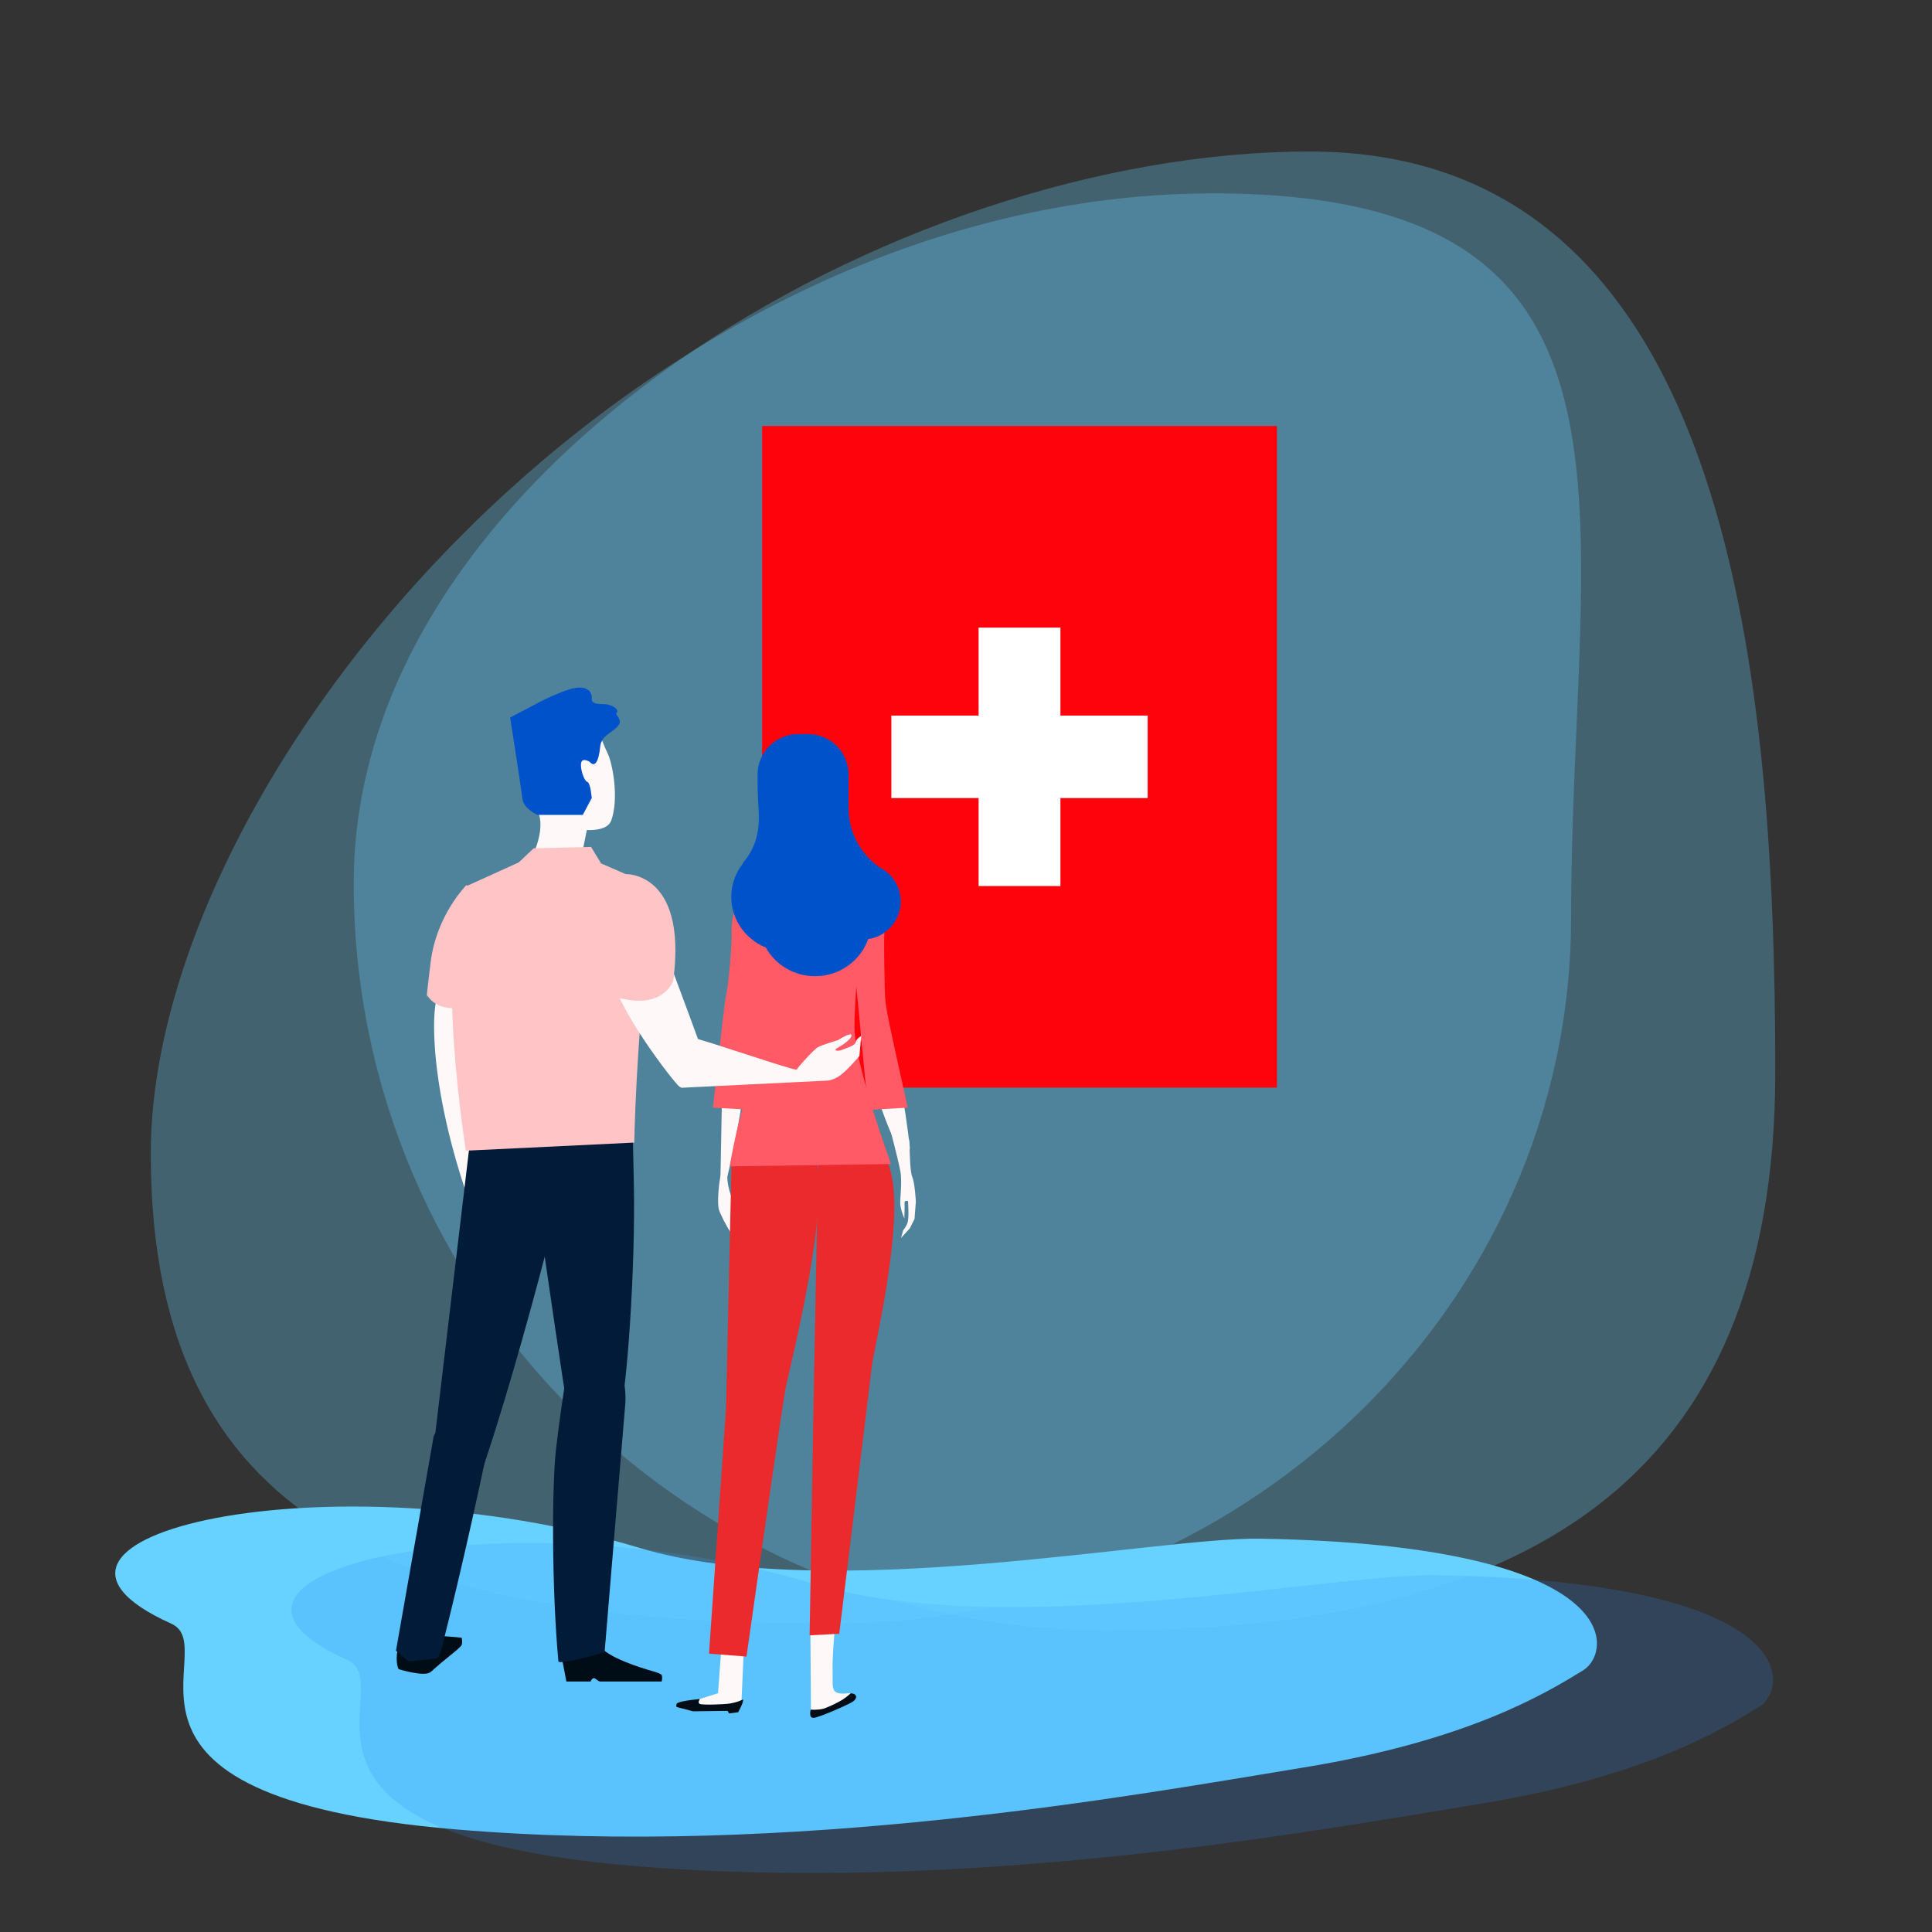 <?xml version="1.0" encoding="utf-8"?>
<!-- Generator: Adobe Illustrator 23.1.0, SVG Export Plug-In . SVG Version: 6.00 Build 0)  -->
<svg version="1.1" xmlns="http://www.w3.org/2000/svg" xmlns:xlink="http://www.w3.org/1999/xlink" x="0px" y="0px"
	 viewBox="0 0 500 500" style="enable-background:new 0 0 500 500;" xml:space="preserve">
<rect x="0" y="0" width="500" height="500" fill="#333333" stroke="none"/>
<style type="text/css">
	.st0{opacity:0.3;fill:#67D1FF;}
	.st1{fill:#FFFFFF;}
	.st2{fill:#93D9E5;}
	.st3{fill:#F9F9F9;}
	.st4{fill:#D8E8CF;}
	.st5{fill:#0164C5;}
	.st6{fill:#01BBEA;}
	.st7{clip-path:url(#SVGID_2_);}
	.st8{fill:url(#SVGID_3_);}
	.st9{fill:#FF030D;}
	.st10{fill:#67D1FF;}
	.st11{opacity:0.2;fill:#2B8BF5;}
	.st12{fill:#FFF8F8;}
	.st13{fill:#021B38;}
	.st14{fill:#000C16;}
	.st15{fill:#2B8BF5;}
	.st16{fill:#0052CB;}
	.st17{fill:#E7F5FD;}
	.st18{fill:#DAE6F1;}
	.st19{fill:url(#SVGID_4_);}
	.st20{fill:#FFC4C6;}
	.st21{fill:#EA2A2C;}
	.st22{fill:#FF5A65;}
	.st23{opacity:0.7;}
	.st24{fill:#E5A09E;}
	.st25{fill:#074D99;}
	.st26{clip-path:url(#SVGID_8_);}
	.st27{opacity:0.55;clip-path:url(#SVGID_10_);}
	.st28{clip-path:url(#SVGID_10_);fill:#021B38;}
	.st29{fill:#FF969E;}
	.st30{opacity:0.44;fill:#67D1FF;}
	.st31{fill:#D39D75;}
	.st32{fill:url(#SVGID_11_);}
	.st33{fill:#99D0E5;}
	.st34{fill:#4C6789;}
	.st35{fill:#294972;}
	.st36{fill:none;stroke:#FFFFFF;stroke-linecap:round;stroke-miterlimit:10;}
	.st37{fill:#295789;}
	.st38{opacity:0.57;}
	.st39{fill:#3C2E49;}
	.st40{fill:none;stroke:#977EBD;stroke-width:2;stroke-linecap:round;stroke-miterlimit:10;}
	.st41{fill:#D9EAFC;}
	.st42{fill-rule:evenodd;clip-rule:evenodd;fill:#021B38;}
	.st43{fill:#F8B64C;}
	.st44{fill:#D39494;}
	.st45{fill:#D1DAE9;}
	.st46{fill:#D1E8F2;}
	.st47{fill:#523F61;}
	.st48{opacity:0.3;fill:#977EBD;}
	.st49{opacity:0.31;fill:#FAF8FF;}
	.st50{opacity:0.31;}
	.st51{opacity:0.7;fill:#FAF8FF;}
	.st52{fill:none;stroke:#523F61;stroke-width:6;stroke-miterlimit:10;stroke-dasharray:24.883,2.074;}
	.st53{fill:#0ACCB9;}
	.st54{fill:#D8E6F0;}
	.st55{fill:#B4CBDB;}
	.st56{fill:#D38D8D;}
	.st57{fill:#343435;}
	.st58{fill:#3B2C49;}
	.st59{fill:#D38C8C;}
	.st60{clip-path:url(#SVGID_15_);fill:#FF969E;}
	.st61{fill:#977EBD;stroke:#F5FBFC;stroke-width:2;}
	.st62{fill:#977EBD;}
	.st63{fill:#8269B2;}
	.st64{fill:#F5FBFC;}
	.st65{fill:#D1D3D4;}
	.st66{opacity:0.3;fill:#FAF8FF;}
	.st67{opacity:0.44;fill:#67D1FF;enable-background:new    ;}
	.st68{fill:#E9F3FF;}
	.st69{opacity:0.3;fill:url(#SVGID_16_);enable-background:new    ;}
	.st70{fill:#F5F2FC;}
	.st71{fill:#E1D4F4;}
	.st72{opacity:0.6;fill:#2B8BF5;}
	.st73{opacity:0.29;fill:#2B8BF5;}
	.st74{fill:#FFB7A6;}
	.st75{fill:#D32D35;}
	.st76{fill:#F0F6F7;}
	.st77{fill:#2B2035;}
	.st78{fill:url(#SVGID_17_);}
	.st79{fill:#E0C49B;}
	.st80{fill:#D8E5F4;}
	.st81{fill:#E9F6FD;}
	.st82{fill:#E9D6B7;}
	.st83{fill:#CDD4D6;}
	.st84{fill:#B6BDBF;}
	.st85{clip-path:url(#SVGID_19_);}
	.st86{clip-path:url(#SVGID_21_);}
	.st87{fill:#EEF6FF;}
	.st88{clip-path:url(#SVGID_23_);}
	.st89{clip-path:url(#SVGID_25_);}
	.st90{clip-path:url(#SVGID_27_);}
	.st91{fill:#C5DCFA;}
	.st92{fill:#EBF0F6;}
	.st93{fill:#559975;}
	.st94{fill:#FABF62;}
	.st95{fill:none;}
	.st96{fill:#3AA7E4;}
</style>
<g id="Layer_1">
	<path class="st10" d="M326.21,398.21c-27-0.47-111.71,17.13-160.84,2.34C85.74,376.57-6.3,397.42,44.32,420.2
		c14.15,6.36-26.38,44.73,73.32,53.22c87.53,7.45,176.63-8.95,219.76-16c43.13-7.05,62.99-19.47,72.21-25.07
		C417.74,427.42,420.61,399.85,326.21,398.21z"/>
	<path class="st11" d="M371.8,407.64c-27-0.47-111.71,17.13-160.84,2.34c-79.63-23.98-171.67-3.13-121.05,19.64
		c14.15,6.36-26.38,44.73,73.32,53.22c87.53,7.45,176.63-8.95,219.76-16c43.13-7.05,62.99-19.47,72.21-25.07
		C463.32,436.84,466.19,409.27,371.8,407.64z"/>
	<path class="st0" d="M459.44,277.47c0,106.78-65.43,144.49-173.04,144.49S91.54,335.4,91.54,228.62S231.32,39.21,338.93,39.21
		S459.44,170.69,459.44,277.47z"/>
	<path class="st0" d="M406.6,237.39c0,100.93-85.54,182.75-191.07,182.75S39.02,399.48,39.02,298.55S171.55,42,326.26,50.36
		C431.63,56.05,406.6,136.46,406.6,237.39z"/>
	<rect x="197.23" y="110.25" class="st9" width="133.24" height="171.23"/>
	<g>
		<g>
			<polygon class="st1" points="297.02,185.19 274.44,185.19 274.44,162.42 253.26,162.42 253.26,185.19 230.68,185.19 
				230.68,206.54 253.26,206.54 253.26,229.31 274.44,229.31 274.44,206.54 297.02,206.54 			"/>
		</g>
	</g>
	<g>
		<path class="st12" d="M124.81,258.01l-3.99,51.12c0,0-5.02-13.77-7.34-29.48c-0.69-4.68-1.14-9.54-1.14-14.26
			C112.34,244.85,124.3,256.09,124.81,258.01z"/>
		<path class="st20" d="M120.8,228.99c0,0-7.85,7.66-9.37,20.16c-1.52,12.5-0.89,8.36-0.89,8.36s2.23,4.92,10.71,2.95
			C129.73,258.5,120.8,228.99,120.8,228.99z"/>
		<path class="st14" d="M119.35,425.91c0.47-0.57,0.13-2.07,0.13-2.07s-8.24-0.92-10.88-0.29c-0.69,0.16-1.85,0.75-2.94,1.38
			c-0.18,0.1-0.51,0.74-0.69,0.84c-0.33,0.2-0.5-0.14-0.78,0.04c-0.73,0.46-1.25,0.83-1.26,0.87c-0.72,3.78,0.24,5.3,0.24,5.3
			s6.78,2.11,8.32,0.71C115.4,429.14,118.32,427.16,119.35,425.91z"/>
		<path class="st14" d="M145.4,429.03l1.18,6.14h6.26c0,0,0.35-0.87,0.87-0.87c0.45,0,1.02,0.87,1.63,0.87c1.32,0,2.77,0,3.36,0
			c1.18,0,12.55,0,12.55,0s0.28-1.29-0.06-1.74c-0.17-0.23-1.22-0.62-1.92-0.82c-3.23-0.91-12.48-3.74-14.09-6.83
			C153.22,422.02,145.4,429.03,145.4,429.03z"/>
		<path class="st12" d="M150.37,222.24l1.5-7.43c0,0,5.28,0.41,6.31-2.44c2.07-5.7,0.34-14.81-0.91-17.37
			c-3.56-7.27-5.07-20-21.72-9.88c-6.33,3.85,3.45,22.52,4.17,26.56c0.72,4.04-1.44,8.69-1.44,8.69l3.9,2.92L150.37,222.24z"/>
		<path class="st13" d="M130.69,340.9c0,0,2.44,1.07-4.74,35.14c-5.18,24.54-9.6,42.49-11.67,50.62c-0.8,3.16-1.7,2.59-1.7,2.59
			l-6.84,0.76l-3.26-2.82l9.78-55.61L130.69,340.9z"/>
		<path class="st13" d="M146.7,302.74c0,0-15.67,64.89-27.97,93.97c-7.21,17.03-7.27-15.67-7.27-15.67l11.2-94.22l32.7-1.58
			C155.36,285.24,151.65,286.38,146.7,302.74z"/>
		<path class="st13" d="M135.29,285.42c0,0,11.84,84,13.08,87.8c4.21,12.83,10.7-3.99,12.19-8.26c1.49-4.28,3.97-35.92,3.47-59.01
			c-0.49-23.09-0.49-23.09-0.49-23.09L135.29,285.42z"/>
		<path class="st13" d="M147.18,352.21c0,0-1.79,10.02-3.28,22.82c-1.1,9.4-1.12,36.25,0.61,54.9c0.11,1.14,11.96-2.33,11.96-2.33
			s4.33-52.19,5.32-63.88C162.79,352.02,154.62,343.86,147.18,352.21z"/>
		<path class="st20" d="M120.27,229.54l13.98-6.35l3.86-3.65l14.86-0.36l2.6,4.28l11.52,5c0,0,2.84,4.47,0.37,21.06
			c-2.74,18.39-3.32,46.18-3.32,46.18l-43.57,2.1C120.58,297.81,112.52,247.68,120.27,229.54z"/>
		<path class="st16" d="M152.57,197.14c0,0-1.88-1.16-2.17,0.29c-0.29,1.45,0.72,4.63,1.59,4.92c0.87,0.29,1.15,4.2,1.15,4.2
			l-2.31,4.34h-11.72c0,0-3.62-1.59-3.91-4.2c-0.29-2.61-3.18-20.99-3.18-20.99l8.25-4.34c0,0,4.34-2.17,7.39-3.04
			c4.66-1.33,5.64,1.16,5.5,2.46c-0.14,1.3,1.31,1.45,3.18,1.45c1.89,0,4.2,1.44,3.19,2.32c-0.42,0.36,1.45,1.5,0.71,2.88
			c-1.06,1.97-4.62,2.62-4.91,5.8C155.19,194.67,154.59,199.45,152.57,197.14z"/>
	</g>
	<g>
		<g>
			<path class="st12" d="M191.52,267.19c0,0,2.43,0.33,1.08,13.39c-1.36,13.06-6.29,31.94-6.29,31.94l0.57-30.4
				C186.88,282.12,187.61,270.5,191.52,267.19z"/>
			<path class="st12" d="M188.25,302.34c-0.47,6.23,2.16,9.09,2.85,11.63c0.69,2.53,1.85,5.1,1.83,5.09
				c-2.32-1.56-2.23-3.58-2.95-4.64c-0.71-1.06-0.33-0.77-0.65,1.43c-0.18,1.26,1.67,3.61,2.67,5.29c0.87,1.45,0.88,2.32,0.88,2.32
				s-1.92-1.75-3.41-3.93c-1.79-2.62-3.23-5.8-3.43-6.54c-0.37-1.36-0.19-5.53,0.4-8.48C187.1,301.19,188.59,297.85,188.25,302.34z"
				/>
		</g>
		<polygon class="st12" points="192.63,423.83 191.87,440.94 181.1,441.79 176.33,441.2 185.82,438.21 186.88,423.99 		"/>
		<path class="st14" d="M191.04,443.13l-2.35,0.3l-0.4-0.66l-8.91,0.12l-4.31-1.13c0,0-0.18-0.76,0.23-0.99
			c1.21-0.69,5.83-1.06,5.83-1.06s-0.61,0.86-0.12,1.23c0.48,0.38,6.41,0.17,7.88-0.07c2.53-0.42,3.34-1.17,3.42-0.97
			C192.5,440.47,191.04,443.13,191.04,443.13z"/>
		<path class="st21" d="M189.35,299.73l-1.45,64.72l-4.41,63.51l9.7,0.76c0,0,9.06-63.99,10.14-69.52
			c1.07-5.54,12.56-49.94,7.21-61.27C205.19,286.59,189.35,299.73,189.35,299.73z"/>
		<path class="st12" d="M227.33,263.72c5.42,6.54,8.15,33.44,8.15,33.44s-1.78,10.3-11.75-24.24
			C220.74,262.55,225.99,262.11,227.33,263.72z"/>
		<path class="st12" d="M233.19,320.39l2.26-2.49l1.23-2.45l0.34-4.44c0,0-0.22-4.75-0.95-6.5c-0.73-1.76-0.57-8.79-0.83-9.66
			c-0.26-0.86-4.69-1.91-4.69-1.91s1.94,7.28,2.47,10.24c0.52,2.95-0.18,7.43-0.02,8.59c0.28,1.99,1.04,3.55,1.04,3.55
			s0.12-3.15,0.06-3.99c-0.06-0.83,0.9-0.46,0.9-0.46s0.29,4.35-0.11,5.51c-0.4,1.16-1.16,2.05-1.16,2.05L233.19,320.39z"/>
		<path class="st22" d="M198.42,248.67l-3.48,36.47v2.12l-10.44-0.61c0,0,3.02-28.15,3.48-29.51c0.45-1.36,1.51-13.17,1.36-15.29
			c-0.15-2.12,0.3-12.72,7.27-11.66C203.56,231.27,198.42,248.67,198.42,248.67z"/>
		<path class="st22" d="M220.99,248.67l3.48,36.47v2.12l10.45-0.61c-4.71-21.34-5.76-25.58-5.91-29.51
			c-0.05-1.44-0.3-13.17-0.15-15.29c0.15-2.12,0.29-7.87-6.05-11.66C216.75,226.6,220.99,248.67,220.99,248.67z"/>
		<path class="st12" d="M209.73,421.87l0.15,21.95l9.08-3.18c0,0,3.84-2.78,0.53-2.42c-4.85,0.53-3.86-1.52-4.01-5.45
			c-0.15-3.93,0.6-11.5,0.6-11.5L209.73,421.87z"/>
		<path class="st14" d="M220.18,438.21c0,0-1.03,0.97-2.12,1.66c-1.06,0.68-4.11,2.19-5.29,2.42c-1.52,0.3-2.95,0.16-2.95,0.16
			s-0.68,2.26,0.83,2.12c1.51-0.15,9.08-3.48,10.14-4.24C221.84,439.58,221.99,438.36,220.18,438.21z"/>
		<path class="st21" d="M211.75,300.94l-1.15,59.35l-1.07,62.93l7.67-0.4c0,0,7.74-63.35,8.39-68.95c0.65-5.6,9.93-42.86,3.72-53.75
			C223.1,289.24,211.75,300.94,211.75,300.94z"/>
		<path class="st22" d="M210.24,227.38c0,0-11.91,0.8-14.73,2.02c-2.82,1.21-2.22,15.14-0.41,25.43
			c1.82,10.29,1.01,21.79-1.61,28.25c-2.62,6.46-4.64,18.77-4.64,18.77l41.77-0.6c0,0-9.49-25.63-9.49-35.52
			c0-9.89,2.62-32.49,2.42-34.71C223.35,228.79,212.86,227.38,210.24,227.38z"/>
		<path class="st16" d="M192.34,223.37c-0.01-0.02-0.03-0.04-0.04-0.06c2.6-3.13,4.09-6.64,4.09-11.79c0-2.18-0.18-2.97-0.27-6.22
			c0.01,0,0.01-0.01,0.01-0.01c-0.02-0.3-0.07-0.61-0.07-0.92v-3.92c0-5.78,4.68-10.46,10.46-10.46h2.62
			c5.78,0,10.46,4.68,10.46,10.46v7.73c0.01,0,0.03,0.01,0.04,0.01c-0.01,0.24-0.03,0.49-0.04,0.73v0.42
			c0.08,6.17,3.16,11.61,7.87,15.04c3.32,1.6,5.63,4.98,5.63,8.91c0,4.96-3.66,9.06-8.43,9.77c-1.97,5.57-7.36,9.58-13.73,9.58
			c-5.5,0-10.28-2.99-12.75-7.41c-5.25-2.14-8.94-7.21-8.94-13.13C189.25,228.82,190.41,225.79,192.34,223.37z"/>
	</g>
	<path class="st12" d="M174.05,251.11c0,0,7.8,20.82,9.27,25.37c0.44,1.37-5.79,6.01-7.47,4.75c-1.68-1.27-17.15-21.58-17.24-28.77
		C158.52,245.27,174.05,251.11,174.05,251.11z"/>
	<path class="st12" d="M176.39,281.51l37.57-1.84c0,0,1.57,0.03,3.52-1.39c1.94-1.41,4.94-4.99,4.94-4.99l0.45-5.17
		c0,0-1.26,0.69-1.43,1.62c-0.17,0.92-2.59,1.55-3.55,1.97c-0.96,0.41-2.46,0.22-1.2-0.47c1.26-0.69,3.68-2.31,3.68-3.3
		c-0.01-0.99-3.45,1.22-3.45,1.22s-4.27,1.29-5.29,1.87c-1.02,0.59-5.24,5.26-5.45,5.78c-0.2,0.51-25.3-8.19-26.7-8.15
		C178.07,268.7,174.85,280.9,176.39,281.51z"/>
	<path class="st20" d="M161.88,226.21c0,0,15.85-0.63,12.43,27.01c-0.07,0.56-0.07,0.56-0.07,0.56s-2.86,9.04-17.6,3.31
		C156.64,257.08,147.57,228.99,161.88,226.21z"/>
</g>
<g id="Layer_2">
</g>
</svg>
